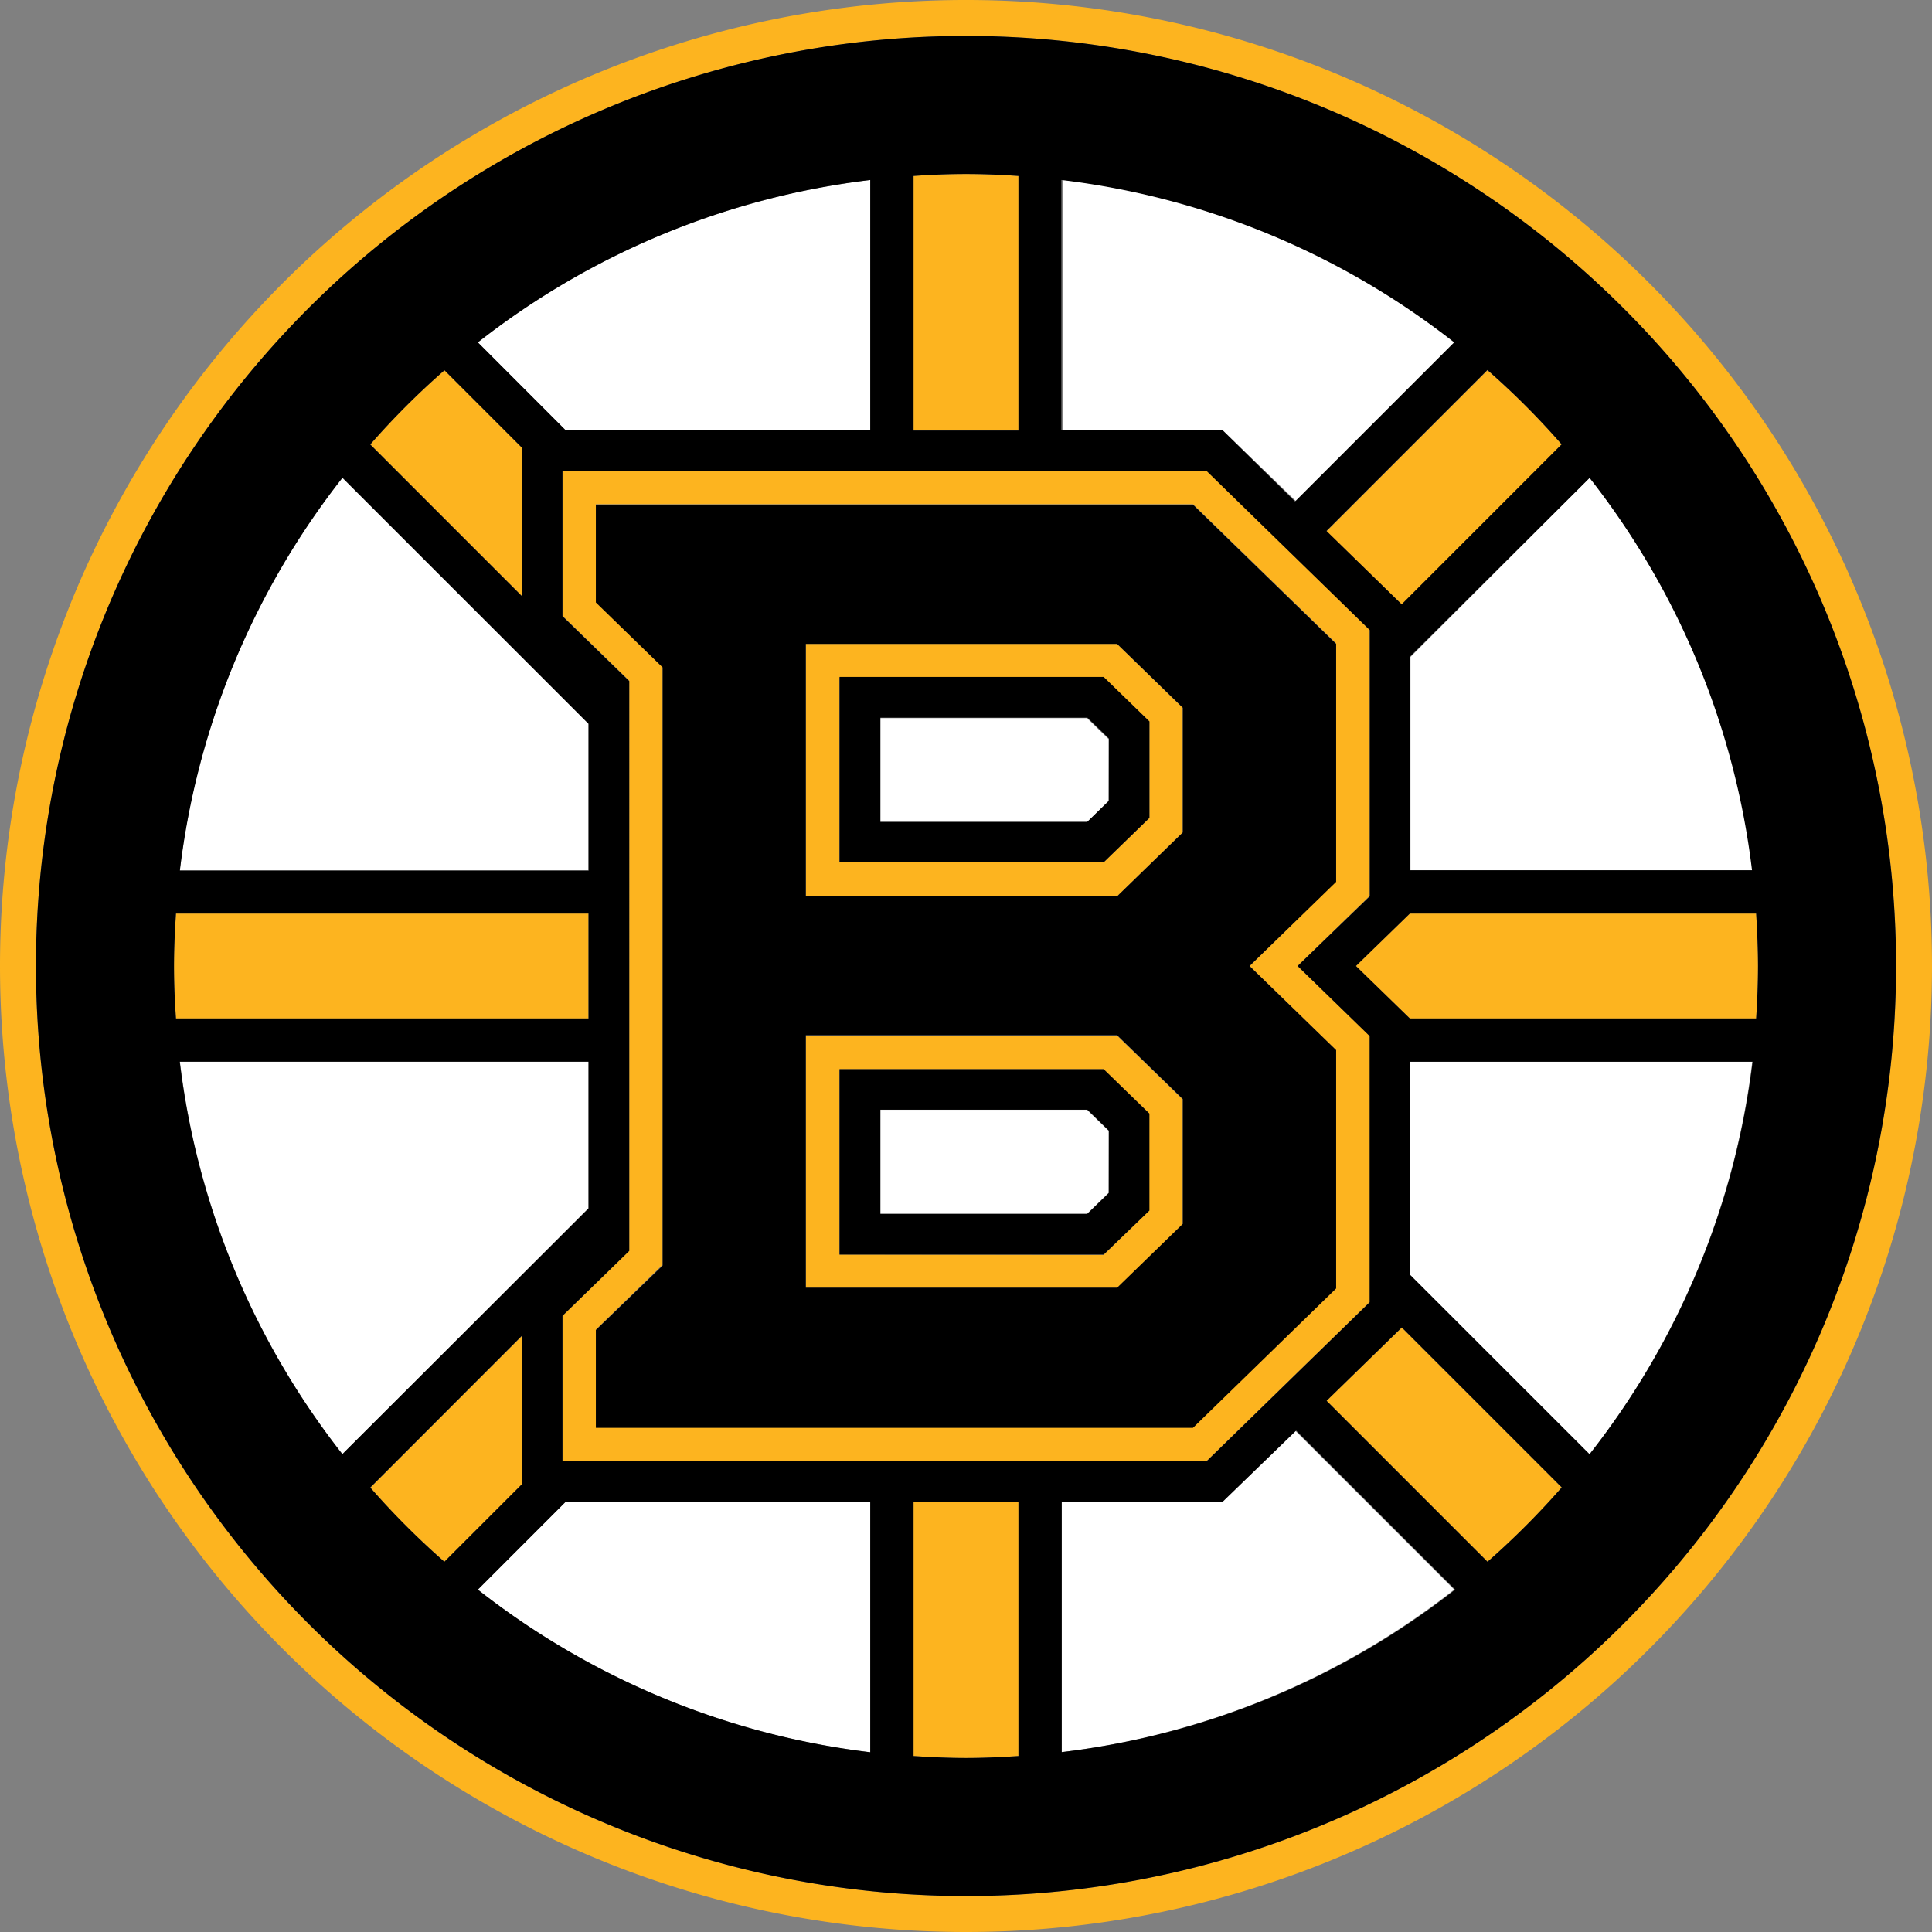 <svg xmlns="http://www.w3.org/2000/svg" viewBox="0 0 158 158"><rect x="0" y="0" width="158" height="158" fill="#808080" stroke="none"/><title>Boston Bruins logo</title><path d="M504.17,555.8h-24.9L472.08,563a64.48,64.48,0,0,0,32.09,13.3Z" transform="translate(-433 -433)" style="fill:#fff"/><path d="M533,555.8h-13.2v20.49A64.48,64.48,0,0,0,551.92,563l-13-13Z" transform="translate(-433 -433)" style="fill:#fff"/><path d="M481.13,531.8v-12H447.71A64.45,64.45,0,0,0,461,551.92Z" transform="translate(-433 -433)" style="fill:#fff"/><path d="M481.13,492.2,461,472.08a64.45,64.45,0,0,0-13.3,32.09h33.41v-12Z" transform="translate(-433 -433)" style="fill:#fff"/><path d="M539,474l13-13a64.4,64.4,0,0,0-32.09-13.3V468.2H533Z" transform="translate(-433 -433)" style="fill:#fff"/><path d="M548.33,519.83v17.44L563,551.92a64.5,64.5,0,0,0,13.3-32.09Z" transform="translate(-433 -433)" style="fill:#fff"/><path d="M504.17,468.2V447.72A64.38,64.38,0,0,0,472.08,461l7.19,7.19Z" transform="translate(-433 -433)" style="fill:#fff"/><path d="M548.33,504.17h28A64.46,64.46,0,0,0,563,472.08l-14.65,14.65v17.44Z" transform="translate(-433 -433)" style="fill:#fff"/><polygon points="90.66 65.53 90.66 60.44 88.89 58.73 71.96 58.73 71.96 67.24 88.89 67.24 90.66 65.53" style="fill:#fff"/><polygon points="90.66 97.56 90.66 92.47 88.89 90.76 71.96 90.76 71.96 99.27 88.89 99.27 90.66 97.56" style="fill:#fff"/><path d="M512,591a79,79,0,1,0-79-79A79,79,0,0,0,512,591Zm0-155.06A76.06,76.06,0,1,1,435.94,512,76.07,76.07,0,0,1,512,435.94Z" transform="translate(-433 -433)" style="fill:#fdb41f"/><path d="M560.72,469.35a64.75,64.75,0,0,0-6.07-6.07l-13.16,13.16,6.15,6Z" transform="translate(-433 -433)" style="fill:#fdb41f"/><path d="M516.29,447.39c-1.42-.09-2.85-.16-4.29-.16s-2.87.06-4.29.16V468.2h8.58Z" transform="translate(-433 -433)" style="fill:#fdb41f"/><path d="M475.67,469.6l-6.32-6.32a64.2,64.2,0,0,0-6.07,6.07l12.39,12.39Z" transform="translate(-433 -433)" style="fill:#fdb41f"/><path d="M469.35,560.72l6.32-6.32V542.27l-12.38,12.39A64.71,64.71,0,0,0,469.35,560.72Z" transform="translate(-433 -433)" style="fill:#fdb41f"/><path d="M481.13,507.71H447.39c-.09,1.42-.16,2.85-.16,4.29s.07,2.88.16,4.29h33.74Z" transform="translate(-433 -433)" style="fill:#fdb41f"/><path d="M543.89,512l4.41,4.29h28.32c.09-1.42.15-2.85.15-4.29s-.06-2.87-.15-4.29H548.3Z" transform="translate(-433 -433)" style="fill:#fdb41f"/><path d="M541.49,547.56l13.16,13.16a65.79,65.79,0,0,0,6.07-6.07l-13.08-13.08Z" transform="translate(-433 -433)" style="fill:#fdb41f"/><path d="M507.71,576.61c1.42.09,2.85.16,4.29.16s2.87-.07,4.29-.16V555.8h-8.58Z" transform="translate(-433 -433)" style="fill:#fdb41f"/><path d="M529.72,533.12V522.91l-5.37-5.22H498.9v20.64h25.46Zm-28.08,2.48V520.44h21.6l3.74,3.63V532l-3.74,3.63Z" transform="translate(-433 -433)" style="fill:#fdb41f"/><path d="M529.72,501.08v-10.2l-5.37-5.22H498.9V506.3h25.46Zm-28.08,2.48V488.4h21.6L527,492v7.89l-3.74,3.63h-21.6Z" transform="translate(-433 -433)" style="fill:#fdb41f"/><path d="M484.45,535.3,479,540.61v11.86h52.69l13.34-13V517.73L539.12,512l5.89-5.73V484.5l-13.33-13H479v11.86l5.46,5.31v46.6Zm-2.72-53.07v-8h48.83l11.71,11.39v19.45L535.19,512l7.08,6.89v19.45l-11.71,11.4H481.73v-8l5.46-5.31V487.54Z" transform="translate(-433 -433)" style="fill:#fdb41f"/><path d="M512,588.06A76.06,76.06,0,1,0,435.94,512,76.07,76.07,0,0,0,512,588.06Zm-48.72-33.41,12.38-12.39V554.4l-6.32,6.32A65.27,65.27,0,0,1,463.28,554.65ZM479,483.39V471.53h52.69l13.33,13v21.77L539.12,512l5.89,5.73V539.5l-13.33,13H479V540.61l5.46-5.31V488.7ZM472.08,563l7.19-7.19h24.9v20.49A64.48,64.48,0,0,1,472.08,563ZM512,576.77c-1.44,0-2.87-.07-4.29-.16V555.8h8.58v20.81C514.87,576.7,513.44,576.77,512,576.77Zm7.83-.48V555.8H533L539,550l13,13A64.48,64.48,0,0,1,519.83,576.29Zm34.82-15.57-13.16-13.16,6.15-6,13.08,13.08A65.79,65.79,0,0,1,554.65,560.72Zm8.33-8.8-14.65-14.65V519.83h28A64.5,64.5,0,0,1,563,551.92ZM576.77,512c0,1.44-.06,2.88-.15,4.29H548.3L543.89,512l4.41-4.29h28.32C576.7,509.13,576.77,510.56,576.77,512Zm-.49-7.83h-28V486.73L563,472.08A64.48,64.48,0,0,1,576.28,504.17Zm-15.57-34.83-13.08,13.08-6.15-6,13.16-13.16A64.25,64.25,0,0,1,560.72,469.35Zm-8.8-8.33-13,13L533,468.2h-13.2V447.72A64.4,64.4,0,0,1,551.92,461ZM512,447.23c1.44,0,2.87.06,4.29.16v20.82h-8.58V447.39C509.13,447.29,510.56,447.23,512,447.23Zm-7.83.49V468.2h-24.9L472.08,461A64.4,64.4,0,0,1,504.17,447.72Zm-34.82,15.56,6.32,6.32v12.14l-12.39-12.39A64.2,64.2,0,0,1,469.35,463.28Zm-8.33,8.8,20.12,20.12v12H447.71A64.4,64.4,0,0,1,461,472.08ZM447.23,512c0-1.44.07-2.87.16-4.29h33.74v8.58H447.39C447.29,514.87,447.23,513.44,447.23,512Zm33.9,7.83v12L461,551.92a64.45,64.45,0,0,1-13.3-32.09Z" transform="translate(-433 -433)"/><path d="M527,492l-3.74-3.64h-21.6v15.16h21.6l3.74-3.63Zm-3.32,6.49-1.76,1.72H505v-8.52h16.93l1.76,1.71Z" transform="translate(-433 -433)"/><path d="M527,524.07l-3.74-3.63h-21.6V535.6h21.6L527,532Zm-3.32,6.49-1.76,1.71H505v-8.52h16.93l1.76,1.72Z" transform="translate(-433 -433)"/><path d="M481.73,541.77v8h48.83l11.71-11.4V518.88L535.19,512l7.08-6.88V485.66l-11.71-11.39H481.73v8l5.46,5.31v48.92Zm17.17-56.11h25.46l5.37,5.22v10.2l-5.37,5.22H498.9Zm0,32h25.46l5.37,5.22v10.21l-5.37,5.22H498.9Z" transform="translate(-433 -433)"/></svg>
